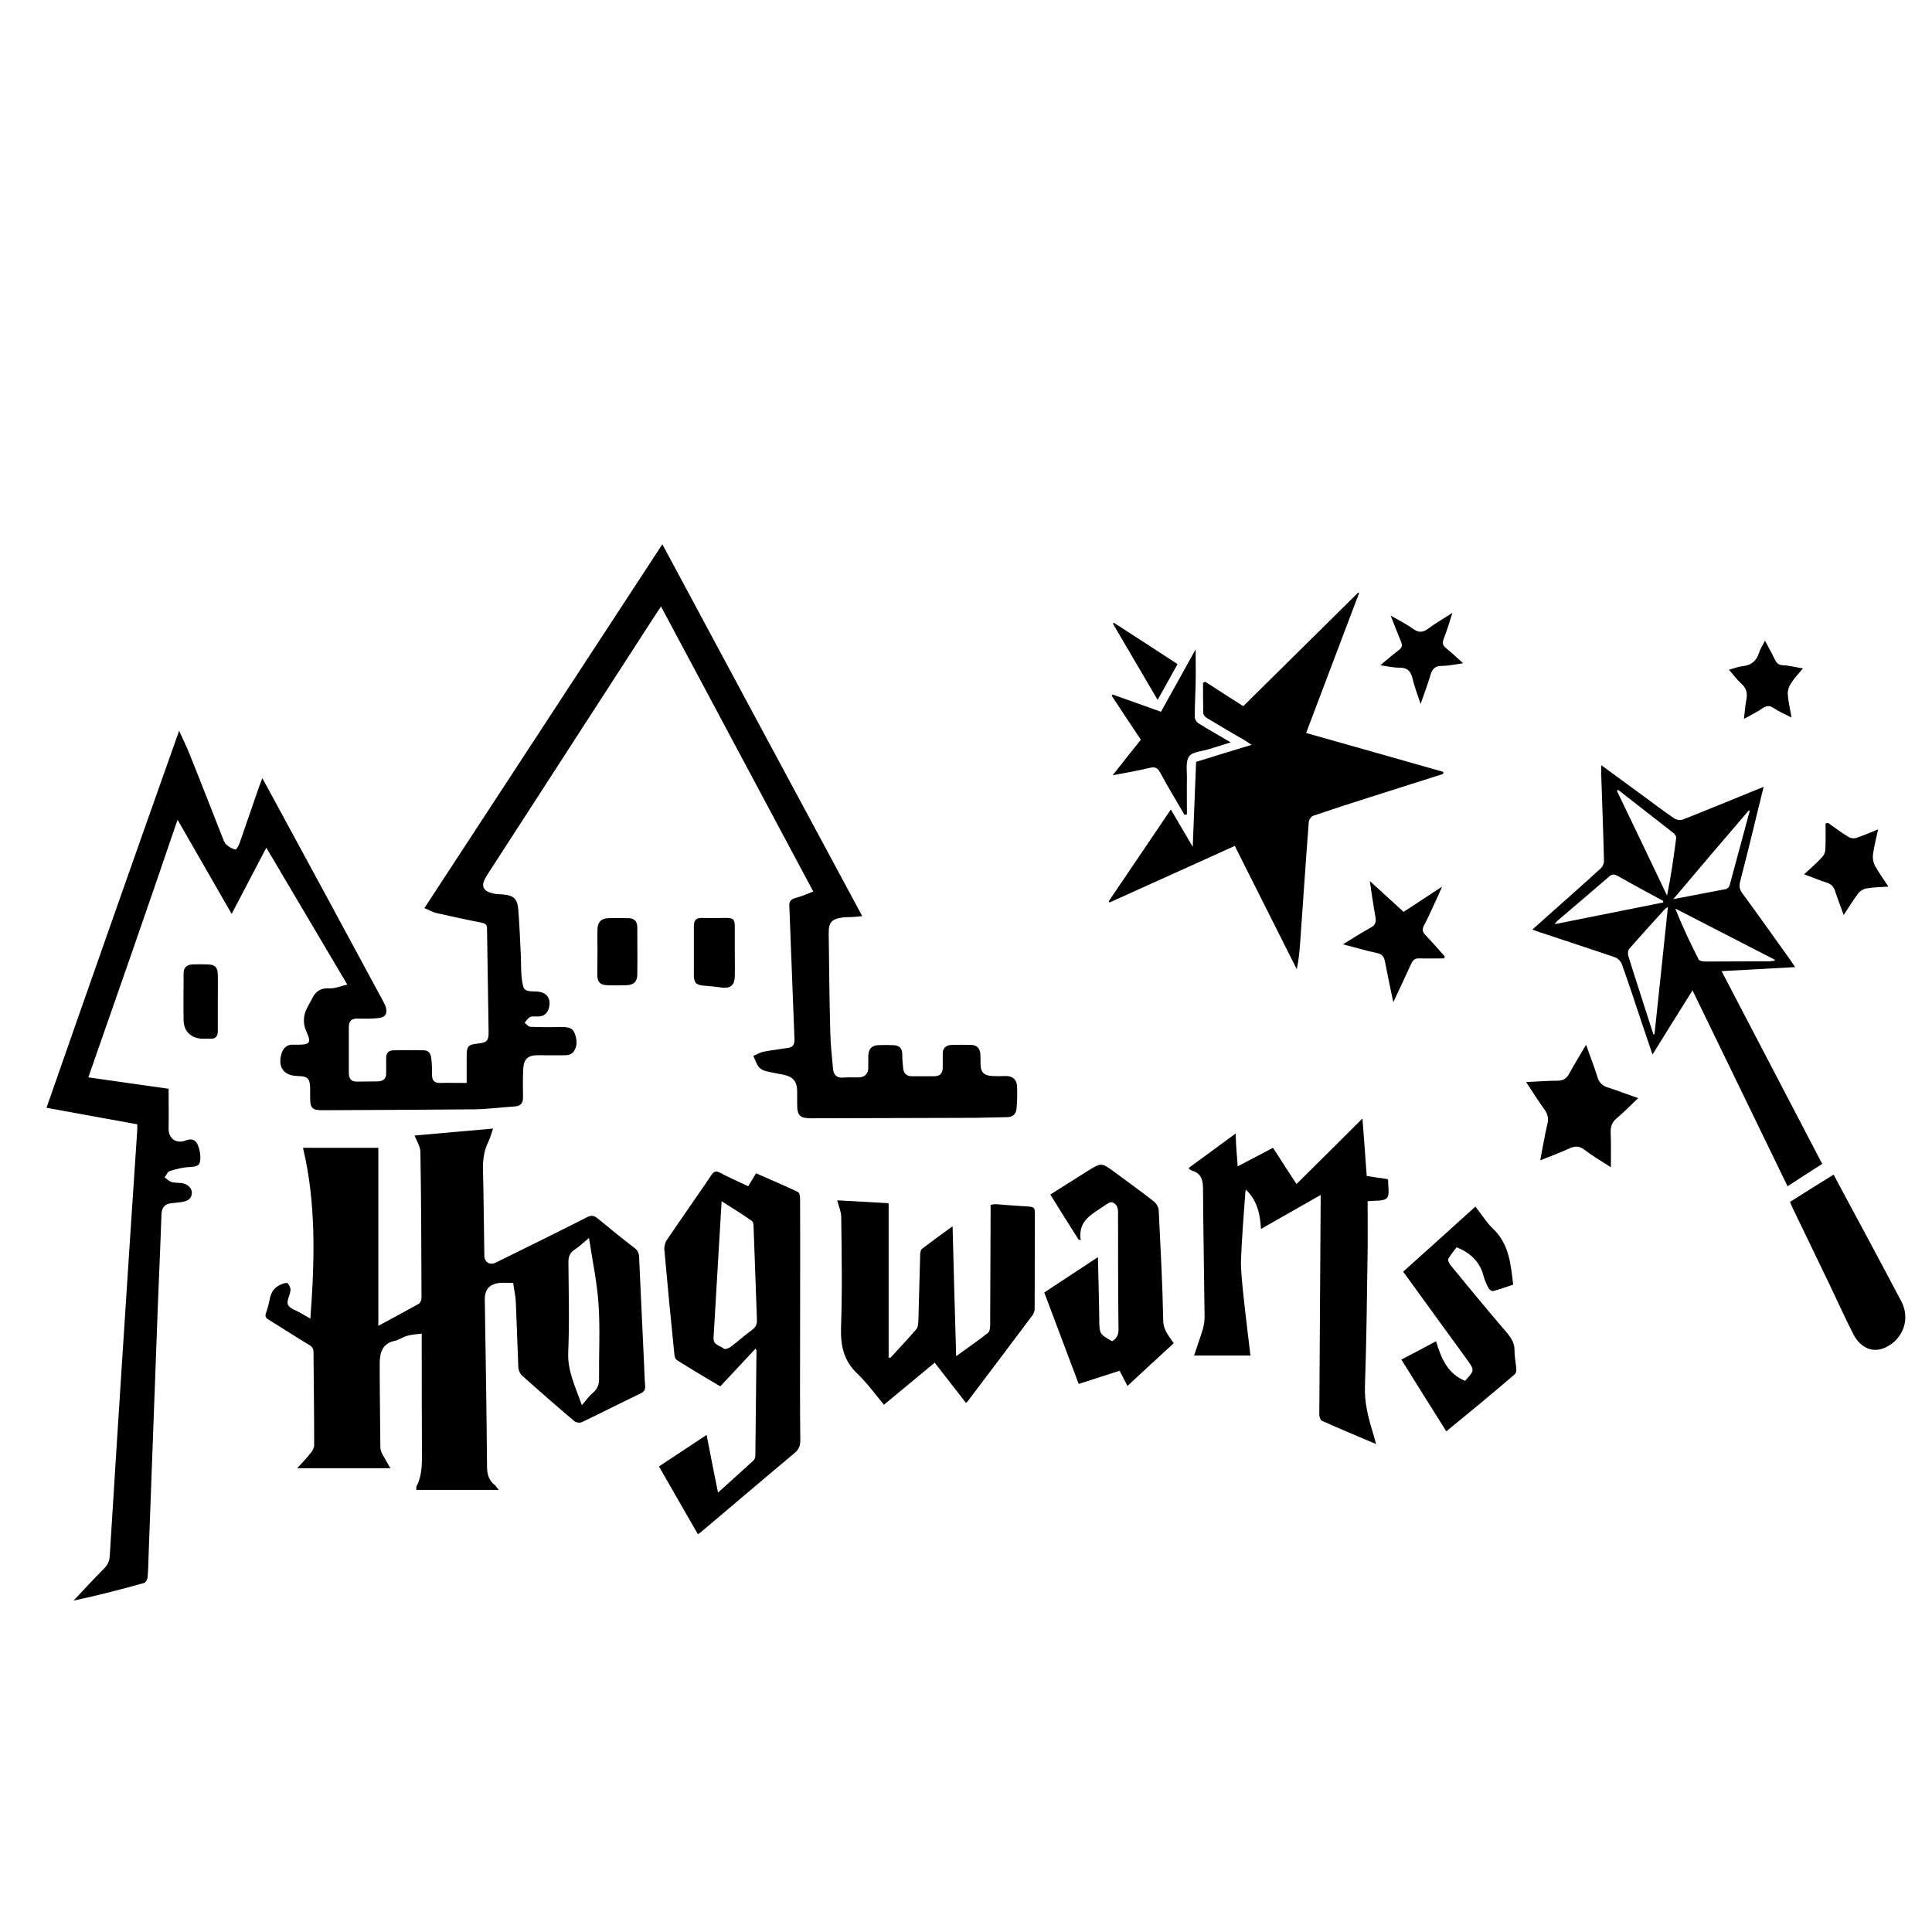 <?xml version="1.0" encoding="utf-8"?>
<!-- Generator: Adobe Illustrator 21.0.0, SVG Export Plug-In . SVG Version: 6.00 Build 0)  -->
<svg version="1.1" id="Layer_1" xmlns="http://www.w3.org/2000/svg" xmlns:xlink="http://www.w3.org/1999/xlink" x="0px" y="0px"
	 viewBox="0 0 864 864" style="enable-background:new 0 0 864 864;" xml:space="preserve">
<g>
	<path d="M363.7,398.7c-22.7-42.5-45.3-84.8-68.1-127.5c-4.3,6.6-8.4,12.8-12.4,19.1c-21.1,32.7-42.3,65.3-63.4,98
		c-0.9,1.4-1.8,2.7-2.6,4.1c-2.2,3.8-1.2,6.1,3.1,7.1c1.5,0.4,3,0.4,4.5,0.5c4.9,0.4,6.6,1.9,7,6.9c0.5,6.7,0.8,13.3,1.1,20
		c0.2,3.7,0,7.5,0.5,11.2c0.7,5,1.2,5.2,6.3,5.3c4.6,0.1,6.9,2.9,5.8,7.3c-0.6,2.4-2.2,3.8-4.8,3.9c-1.2,0-2.6-0.2-3.6,0.2
		c-1,0.5-1.7,1.7-2.5,2.6c0.9,0.6,1.7,1.8,2.6,1.8c4.8,0.2,9.5,0.2,14.3,0.1c2.4,0,4.6,0.3,5.5,2.8c1.1,3,1.4,6-0.8,8.6
		c-0.7,0.8-2.1,1.2-3.2,1.2c-4.2,0.1-8.3,0-12.5,0c-4.4,0-6.3,1.7-6.5,6.2c-0.2,4-0.2,8.1-0.1,12.2c0.1,2.6-0.7,4.3-3.6,4.5
		c-6,0.4-12.1,1.2-18.1,1.3c-22.7,0.2-45.4,0.3-68.1,0.4c-4.4,0-5.4-1-5.4-5.3c0-1.5,0-3,0-4.6c-0.1-4.3-1.1-5.3-5.5-5.4
		c-6.2-0.1-9-3.8-7.4-9.7c0.8-2.8,2.5-4.6,5.7-4.3c0.6,0,1.2,0,1.8,0c5.3,0,6-1,3.8-5.7c-1.6-3.4-1.6-6.9,0-10.3
		c0.7-1.5,1.6-2.8,2.3-4.3c1.6-3.5,4-5.2,8.1-4.9c2.3,0.1,4.8-1,7.8-1.7c-12.3-20.8-24.1-40.7-36.2-61.2
		c-5.3,10.1-10.3,19.6-15.5,29.6c-8.1-14.1-16-27.8-24.2-42.1C66.3,405.2,53,443.2,39.5,481.8c12.1,1.7,24,3.4,35.9,5.1
		c0,6,0.1,11.9,0,17.7c-0.1,4.5,3.3,7.1,7.7,5.4c2.9-1.1,4.6-0.1,5.5,2.4c0.6,1.5,0.9,3.1,1,4.7c0.1,4-0.9,4.6-4.7,4.8
		c-3,0.1-6.1,0.9-9,1.8c-1,0.3-1.5,1.9-2.3,2.8c1,0.7,1.9,1.7,3.1,2.1c1.4,0.4,3,0.3,4.5,0.5c2.6,0.3,4.6,2.1,4.6,4.4
		c-0.1,2.6-1.9,3.6-4.2,4c-1.7,0.3-3.4,0.4-5.1,0.6c-3.1,0.4-4.2,2.1-4.3,5.2c-0.6,17.9-1.5,35.8-2.1,53.8
		c-1.2,32.4-2.4,64.8-3.6,97.2c-0.1,3.7-0.2,7.5-0.5,11.2c-0.1,0.8-0.8,2.2-1.5,2.4c-10.4,2.9-20.8,5.6-31.6,7.9
		c4.5-4.8,9-9.7,13.7-14.4c1.7-1.7,2.4-3.5,2.5-5.9c1.8-28.9,3.6-57.8,5.5-86.8c2.2-34.6,4.5-69.1,6.8-103.7c0-0.6,0-1.2,0-2.2
		c-13.4-2.4-26.8-4.9-40.6-7.4C40.3,439.5,60,383.5,80.1,326.8c1.8,4,3.4,7.2,4.7,10.5c5,12.4,9.8,24.8,14.7,37.2
		c0.4,1.1,0.9,2.4,1.7,3.2c1.1,1,2.6,1.9,4.1,2.2c0.4,0.1,1.5-1.8,1.9-3c2.9-8.3,5.7-16.6,8.6-24.9c0.4-1.1,0.8-2.2,1.5-4
		c1.1,2,1.9,3.4,2.7,4.9c17.1,31.5,34.2,63,51.2,94.6c0.4,0.8,0.9,1.6,1.2,2.5c1.1,3.1,0,5-3.2,5.3c-3,0.3-6.1,0.3-9.1,0.2
		c-2.8-0.1-4.1,1-4.1,3.9c0,6.8,0,13.6,0,20.4c0,2.5,1,4,3.9,3.9c3-0.1,6.1,0,9.1-0.1c2.4-0.1,3.8-1.2,3.7-3.8c0-2.1,0-4.3,0-6.4
		c-0.1-2.4,1-3.7,3.4-3.7c4.5-0.1,8.9-0.1,13.4,0c2.5,0,3.2,1.9,3.4,3.9c0.3,2.3,0.3,4.7,0.3,7c0,2.5,1,3.8,3.6,3.7
		c3.8-0.1,7.7,0,11.9,0c0-4.2,0-8.2,0-12.3c0-4.1,0.8-4.9,4.9-5.3c4.1-0.4,5-1.3,4.9-5.3c-0.2-15.4-0.5-30.8-0.7-46.2
		c0-1.9-0.9-2.2-2.5-2.6c-6.8-1.3-13.5-2.8-20.2-4.3c-1.7-0.4-3.3-1.4-5.3-2.2c35.5-54.3,70.8-108.3,106.4-162.7
		c29.8,55.5,59.4,110.6,89.4,166.3c-1.9,0.2-3.2,0.3-4.6,0.4c-1.4,0.1-2.8,0-4.2,0.2c-4.9,0.7-6.3,2.2-6.2,7.2
		c0.2,14.6,0.3,29.2,0.7,43.8c0.1,5.5,0.7,10.9,1.2,16.4c0.2,2.8,1.5,4.5,4.7,4.2c2.3-0.2,4.7,0,7-0.1c2.6-0.1,4.1-1.6,4.1-4.3
		c0-1.8,0-3.7,0-5.5c0.2-3,1.6-4.5,4.5-4.6c2.2-0.1,4.5-0.1,6.7,0c2.7,0.1,4,1.4,4,4.2c0,2.1,0.2,4.2,0.4,6.3
		c0.3,2.2,1.6,3.4,3.9,3.4c3.3,0,6.7,0,10,0c2.7,0,3.8-1.4,3.8-4c0-1.9,0-3.9,0-5.8c-0.1-2.6,1.3-4.1,3.8-4.2c3-0.1,6.1-0.1,9.1,0
		c2.4,0.1,3.7,1.6,3.9,3.9c0.1,1.5,0.1,3,0.1,4.5c0,3.8,1.5,5.3,5.3,5.5c1.9,0.1,3.9,0.1,5.8,0c3-0.1,5,1.4,5.2,4.3
		c0.2,3.4,0.1,6.9-0.2,10.3c-0.2,2.5-1.8,3.8-4.3,3.8c-4.8,0.1-9.5,0.2-14.3,0.3c-24.4,0.1-48.9,0.1-73.3,0.2c-5,0-6.2-1.2-6.2-6.3
		c0-1.8,0-3.6,0-5.5c0-4.8-1.8-6.9-6.7-7.8c-2.5-0.5-5-0.9-7.4-1.5c-1.1-0.3-2.4-1-3.1-1.9c-1.1-1.4-1.6-3.2-2.4-4.9
		c1.6-0.7,3.1-1.6,4.7-1.9c3.6-0.7,7.4-1.1,11-1.7c2-0.3,2.7-1.5,2.7-3.7c-0.8-19.9-1.5-39.7-2.3-59.6c-0.1-2,0.4-2.9,2.3-3.6
		C358.2,401,360.8,399.8,363.7,398.7z"/>
	<path d="M223.1,666.3c-12.5,0-24.6,0-36.9,0c0-0.8-0.1-1.2,0-1.5c2.6-4.8,2.5-10.1,2.5-15.4c-0.1-16.3-0.1-32.6-0.1-49
		c0-1.1,0-2.2,0-4c-2.4,0.3-4.6,0.4-6.6,1c-1.8,0.5-3.5,1.8-5.3,2.2c-5.7,1.1-6.9,5.3-6.9,10.1c0,12.6,0.2,25.1,0.3,37.7
		c0,1,0.5,2.2,1,3.1c1.1,2,2.3,4,3.5,6.1c-13.9,0-27.5,0-41.7,0c2.4-2.6,4.4-4.7,6.2-7c0.8-1,1.5-2.5,1.4-3.7
		c0-13.7-0.2-27.4-0.3-41.1c0-1.8-0.7-2.7-2.2-3.5c-6-3.6-11.8-7.4-17.8-11.1c-1.4-0.8-1.8-1.6-1.2-3.2c0.7-1.9,1.2-3.9,1.6-5.9
		c0.6-3.5,2.4-5.8,5.8-7c0.8-0.3,2.1-0.5,2.3-0.2c0.7,0.9,1.3,2.1,1.2,3.1c-0.2,2.2-1.9,4.9-1.1,6.5c0.8,1.8,3.7,2.5,5.7,3.7
		c1.1,0.7,2.3,1.3,4.3,2.5c1.9-25.9,2.7-51.2-3.3-76.4c11.2,0,22,0,33.7,0c0,26.3,0,52.5,0,79.6c6.7-3.6,12.5-6.7,18.2-9.9
		c0.6-0.4,1.1-1.7,1.1-2.5c-0.1-21.8-0.1-43.6-0.5-65.4c0-2.3-1.6-4.7-2.6-7.3c11.5-1,23-2,35.1-3.1c-0.8,2.3-1.3,4.3-2.2,6.1
		c-1.9,3.9-2.4,8-2.3,12.4c0.3,12.8,0.4,25.5,0.6,38.3c0,2.9,2.4,4.4,5,3.2c13.6-6.7,27.2-13.4,40.8-20.3c1.9-1,3.2-0.9,4.9,0.5
		c5.4,4.5,11,9,16.6,13.3c2.2,1.7,1.9,3.9,2,6c0.7,15.1,1.4,30.2,2.1,45.2c0.2,3.3,0.2,6.7,0.5,10c0.2,1.9-0.3,2.9-2.1,3.8
		c-8.8,4.2-17.4,8.6-26.2,12.8c-0.9,0.4-2.6,0.2-3.4-0.5c-7.9-6.7-15.7-13.5-23.4-20.4c-0.9-0.8-1.5-2.4-1.6-3.6
		c-0.4-9.6-0.7-19.2-1.1-28.9c-0.1-2.9-0.8-5.8-1.2-8.9c-2.1,0-3.9-0.1-5.7,0c-4.9,0.4-7.1,2.9-7,7.7c0.4,24.7,0.8,49.5,1,74.2
		c0,3.6,0.7,6.5,3.7,8.7C222.1,665.1,222.5,665.7,223.1,666.3z M263.4,553.6c-2.7,2.3-4.5,4-6.5,5.3c-2.1,1.4-2.7,3.1-2.7,5.6
		c0.1,13.5,0.5,26.9-0.1,40.4c-0.3,8.3,3.2,15.2,6.1,23.5c1.9-2.1,3.1-4,4.8-5.4c2.4-1.9,3-4.2,2.9-7.1c-0.1-10.7,0.5-21.5-0.2-32.2
		C267.1,573.9,265,564.2,263.4,553.6z"/>
	<path d="M645.4,346.1c-10.8,3.4-21.6,6.9-32.4,10.3c-8.6,2.7-17.1,5.5-25.7,8.4c-0.9,0.3-1.9,1.7-2,2.7
		c-1.4,18.2-2.6,36.4-3.9,54.6c-0.3,3.7-0.6,7.4-1.5,11.3c-9.2-18.3-18.4-36.6-27.7-55.1c-18.8,8.5-37.4,16.9-56,25.3
		c-0.1-0.2-0.3-0.3-0.4-0.5c9.2-13.6,18.4-27.2,27.8-41.1c3.2,5.5,6.3,10.7,9.8,16.7c0.5-13.2,1-25.4,1.5-38
		c8.1-2.5,16.1-5,24.8-7.6c-1.1-0.7-1.8-1.2-2.5-1.7c-5.9-3.4-11.7-6.8-17.5-10.3c-0.7-0.4-1.6-1.4-1.6-2.2c-0.1-4.5-0.1-9-0.1-13.6
		c0.3-0.1,0.6-0.2,1-0.4c5.7,3.7,11.5,7.4,17,10.9c17.2-17,34.3-33.9,51.4-50.8c0.1,0.1,0.3,0.1,0.4,0.2
		c-7.9,20.8-15.7,41.5-23.7,62.6c20.6,5.8,41,11.6,61.4,17.4C645.4,345.7,645.4,345.9,645.4,346.1z"/>
	<path d="M716.1,342.2c6.4,4.7,12.4,9.1,18.3,13.4c4.8,3.5,9.6,7.2,14.5,10.5c0.9,0.6,2.7,0.8,3.7,0.4c10.9-4.3,21.8-8.8,32.6-13.2
		c1-0.4,2-0.8,3.5-1.4c-1.9,7.6-3.6,14.7-5.3,21.7c-1.7,6.9-3.4,13.7-5.2,20.6c-0.5,2-0.3,3.6,1,5.3c7.2,9.8,14.2,19.7,21.3,29.6
		c0.7,1,1.3,2,2.3,3.4c-11.2,0.6-21.8,1.2-32.9,1.8c15.1,28.9,30,57.4,45,86.2c-5.1,3.3-10.2,6.5-15.5,10
		c-14.2-29.2-28.2-58.1-42.5-87.6c-6.1,9.7-11.9,19-17.9,28.7c-2-6-3.9-11.5-5.7-16.9c-2.6-7.9-5.2-15.7-8-23.5
		c-0.5-1.3-1.8-2.7-3.1-3.1c-11.4-3.9-22.8-7.6-34.2-11.4c-0.7-0.2-1.5-0.6-2.7-1c2.1-1.9,3.9-3.5,5.8-5.2
		c8.2-7.3,16.5-14.6,24.7-22.1c0.9-0.8,1.6-2.4,1.5-3.6c-0.3-12.6-0.8-25.1-1.2-37.7C716,345.7,716.1,344.3,716.1,342.2z
		 M745.9,405.6c-0.7,0.5-1.1,0.6-1.3,0.9c-5.4,5.9-10.7,11.8-16,17.8c-0.6,0.7-0.7,2.2-0.4,3.2c1.7,5.6,3.5,11.2,5.3,16.7
		c2,6.1,3.9,12.3,5.9,18.4c0.2,0,0.3-0.1,0.5-0.1C741.9,443.7,743.9,424.9,745.9,405.6z M743.8,403.6c0-0.2,0-0.5,0-0.7
		c-6.8-3.7-13.7-7.4-20.4-11.2c-1.6-0.9-2.6-0.8-3.9,0.4c-7.6,6.6-15.2,13-22.8,19.5c-0.4,0.3-0.7,0.8-1.5,1.7
		C711.8,410,727.8,406.8,743.8,403.6z M793.6,429.7c0-0.2,0.1-0.4,0.1-0.5c-14.8-7.6-29.7-15.3-44.5-22.9
		c3.1,7.9,6.7,15.4,10.4,22.7c0.3,0.7,1.8,1,2.8,1c9.6,0,19.3-0.1,28.9-0.1C792.1,429.8,792.9,429.7,793.6,429.7z M723.6,353.2
		c-0.2,0.2-0.3,0.3-0.5,0.5c7.5,15.6,15,31.2,22.4,46.8c1.8-8.7,3-17.2,4.1-25.8c0.1-0.6-0.5-1.5-1-2
		C740.3,366.2,731.9,359.7,723.6,353.2z M748.3,402.1c8.2-1.6,15.9-3,23.5-4.5c0.7-0.1,1.5-1,1.7-1.7c3-11.1,6-22.2,9-33.3
		c-0.1-0.1-0.3-0.1-0.4-0.2C770.9,375.4,759.8,388.5,748.3,402.1z"/>
	<path d="M321.1,667.5c5.6-5.1,10.7-9.7,15.8-14.3c0.6-0.5,0.9-1.6,0.9-2.4c0.2-15.6,0.3-31.2,0.5-46.8c0-0.2-0.2-0.3-0.4-0.9
		c-5.3,5.7-10.5,11.2-15.8,16.9c-6.5-3.9-13-7.7-19.3-11.7c-0.7-0.4-1.2-1.6-1.2-2.5c-1.6-15.6-3.1-31.3-4.5-46.9
		c-0.1-1.4,0.3-3.1,1-4.2c6.6-9.8,13.5-19.5,20.1-29.3c1.1-1.5,1.9-1.9,3.7-1c4.1,2.2,8.3,4,12.7,6.1c1.2-2,2.3-3.8,3.5-5.8
		c6.3,2.8,12.6,5.4,18.8,8.4c0.7,0.3,0.9,2.1,0.9,3.2c0.1,21.1,0,42.2,0,63.2c0,14.9-0.1,29.8,0.1,44.7c0,2.6-0.8,4.2-2.8,5.8
		c-14,11.7-27.8,23.5-41.8,35.3c-0.3,0.2-0.6,0.4-1.2,0.8c-5.8-10.1-11.6-20.1-17.4-30.3c7-4.6,13.9-9.2,21.3-14.1
		C317.7,650.5,319.3,658.7,321.1,667.5z M322.7,537.2c-0.4,6.7-0.7,12.7-1.1,18.7c-0.8,14.1-1.7,28.3-2.5,42.4
		c-0.2,3.3,3,3.4,4.7,4.9c0.4,0.4,2.2-0.3,3-0.9c3.3-2.5,6.4-5.3,9.7-7.7c1.7-1.3,2.1-2.6,2-4.6c-0.5-13.9-1-27.7-1.5-41.6
		c0-0.8-0.2-2-0.8-2.4C332,543,327.6,540.3,322.7,537.2z"/>
	<path d="M553.5,521.6c5.4-2.8,10.4-5.5,15.8-8.3c3.5,5.4,6.9,10.8,10.5,16.2c9.8-9.7,19.4-19.2,29.5-29.3c0.7,9,1.3,17.3,1.9,25.7
		c3.3,0.5,6.3,1,9.3,1.4c0.2,0.4,0.4,0.6,0.3,0.7c-0.1,2.7,0.8,6.3-0.6,7.8c-1.4,1.5-5.1,1-8.6,1.4c0,7.7,0.1,15.4,0,23.1
		c-0.3,20-0.5,39.9-1.2,59.9c-0.2,6.8,1.3,13,3.2,19.3c0.6,1.9,1.1,3.8,1.8,6.3c-8.5-3.6-16.4-6.9-24.2-10.4
		c-0.7-0.3-1.2-1.8-1.2-2.7c0.2-31.6,0.4-63.2,0.6-94.9c0-1,0-2,0-3.4c-9,5.1-17.5,10-26.7,15.2c-0.3-6.8-1.8-12.8-6.7-17.6
		c-0.1,0.5-0.3,1-0.3,1.5c-0.7,9.8-1.5,19.6-1.9,29.4c-0.2,4.6,0.4,9.3,0.8,13.9c1,9.6,2.2,19.3,3.4,29.4c-8.4,0-16.7,0-25.2,0
		c1.2-3.7,2.6-7.5,3.8-11.4c0.5-1.8,0.9-3.8,0.9-5.6c-0.2-19.2-0.6-38.3-0.7-57.5c0-4.1-0.8-7-5-8.2c-0.4-0.1-0.7-0.4-1-0.6
		c-0.2-0.1-0.2-0.3-0.4-0.6c6.8-5,13.7-10,21-15.4C552.7,511.9,553.1,516.4,553.5,521.6z"/>
	<path d="M432,627.4c-4.6-5.9-9.2-11.8-14-18c-7.5,6.2-15,12.4-22.7,18.8c-4-4.8-7.6-9.8-11.9-13.9c-6-5.7-7.5-12.3-7.3-20.4
		c0.6-16.5,0.3-33,0.1-49.6c0-2.4-1.1-4.8-1.8-7.5c7.4,0.4,14.9,0.8,23,1.3c0,23.2,0,46.1,0,69c0.3,0,0.5,0.1,0.8,0.1
		c3.9-4.2,7.8-8.4,11.6-12.8c0.7-0.8,0.8-2.2,0.9-3.4c0.3-9.9,0.5-19.9,0.8-29.8c0-0.9,0.2-2.2,0.8-2.7c4.3-3.3,8.7-6.5,13.7-10.1
		c0.5,19.6,1,38.5,1.6,58.1c5.1-3.7,9.7-6.9,14.2-10.4c0.8-0.6,1-2.3,1-3.6c0.1-16.7,0.1-33.4,0.2-50.2c0-1.1,0-2.2,0-3.5
		c0.8-0.1,1.5-0.3,2.1-0.3c5.1,0.4,10.1,0.8,15.2,1.1c1.7,0.1,2.5,0.6,2.5,2.5c-0.1,14.4,0,28.8-0.1,43.2c0,0.9-0.4,2-0.9,2.8
		c-9.5,12.7-19.1,25.4-28.7,38.1C432.7,626.8,432.5,626.9,432,627.4z"/>
	<path d="M467,578c8-5.3,15.8-10.4,24-15.8c0.2,9.6,0.5,18.8,0.6,28c0.1,6.3,0,6.3,5.7,9.6c2-1.1,2.9-2.7,2.9-5.1
		c-0.2-17.5-0.2-35.1-0.2-52.6c0-2.1-0.7-3.7-2.5-4.4c-0.9-0.3-2.4,0.6-3.3,1.3c-5.4,3.8-12.3,6.6-10.9,15.6c-0.3-0.1-0.7-0.2-1-0.3
		c-4.2-6.6-8.3-13.2-12.6-20.1c5.7-3.6,11.3-7.1,16.8-10.6c6-3.7,6.1-3.7,11.7,0.4c5.9,4.4,12,8.7,17.8,13.3
		c1.2,0.9,2.2,2.7,2.2,4.2c0.8,16.4,1.7,32.8,2,49.2c0.1,4.1,2.4,6.6,4.7,10c-7,6.4-13.9,12.8-20.7,19.1c-0.8-1.6-2.1-4.1-3.5-6.8
		c-6.1,2-12,3.9-18.3,5.9C477.3,605.3,472.2,591.8,467,578z"/>
	<path d="M646.8,640.1c-6.8-10.8-13.4-21.3-20.1-32.1c5.2-2.7,10.2-5.3,15.5-8.2c2.3,7.5,5,14.4,12.9,17.7c-0.2,0.1,0.1,0,0.2-0.1
		c4.2-4.6,4.2-4.6,0.6-9.6c-9.4-12.9-18.8-25.9-28.4-39.1c10.7-9.6,21.4-19.2,32.3-29.1c2.8,3.5,5,7.2,8,10
		c7.1,6.8,7.8,15.7,8.9,24.9c-3,1-6,2.1-9.1,2.9c-0.5,0.1-1.6-0.7-1.9-1.3c-0.9-1.7-1.7-3.5-2.2-5.3c-1.6-6.4-5.8-10.5-12.1-13
		c-1.1,1.5-2.6,3.2-3.7,5.1c-0.3,0.6,0.3,2,0.9,2.8c8.3,10.1,16.6,20.2,25.1,30.1c2.1,2.5,3.7,4.9,3.6,8.3c0,2.7,0.6,5.4,0.8,8.1
		c0.1,0.8-0.2,2-0.7,2.4C667.4,623.2,657.2,631.6,646.8,640.1z"/>
	<path d="M820,525.3c4.5,8.4,8.8,16.5,13.2,24.6c5.7,10.7,11.5,21.4,17.1,32.1c4,7.6,1,16.5-6.7,20.4c-5.6,2.9-11.5,0.7-14.8-5.8
		c-3.7-7.2-7-14.6-10.5-21.9c-5.5-11.5-11.1-23-16.6-34.4c-0.4-0.8-0.7-1.6-1.2-2.8C806.8,533.5,813.2,529.5,820,525.3z"/>
	<path d="M519.2,318.3c5.2-9.3,10.2-18.4,15.5-27.9c0,5.3,0.1,10.2,0,15.1c-0.1,5.1-0.4,10.1-0.4,15.2c0,1,0.9,2.4,1.9,2.9
		c4.4,2.8,9,5.3,14.2,8.4c-3.7,1.2-6.9,2.1-10,3.1c-3,0.9-7.1,1.1-8.6,3.1c-1.6,2.2-1,6.2-1,9.4c-0.1,5.5,0,11.1,0,16.6
		c-0.4,0.1-0.8,0.1-1.1,0.2c-3.6-6.3-7.4-12.4-10.8-18.8c-1.2-2.2-2.3-2.8-4.8-2.2c-5.2,1.3-10.4,2.1-16.5,3.3
		c4.4-5.6,8.4-10.7,12.6-15.9c-4.4-6.5-8.7-13.1-13-19.6c0.1-0.2,0.2-0.4,0.4-0.6C504.5,313.1,511.7,315.6,519.2,318.3z"/>
	<path d="M732.6,491.1c-3.4,3.2-6.3,6.2-9.5,8.9c-2.2,1.8-2.9,3.8-2.8,6.5c0.2,4.8,0.1,9.7,0.1,15.5c-4.5-2.9-8.3-5.1-11.8-7.8
		c-2.2-1.7-4.1-1.8-6.6-0.7c-4.1,1.9-8.4,3.5-13.2,5.4c1.1-5.8,2-11.1,3.2-16.2c0.6-2.5,0.2-4.4-1.3-6.5c-2.7-3.8-5.3-7.8-8.2-12.3
		c5-0.2,9.5-0.6,14-0.6c2.7,0,4.2-1.1,5.4-3.4c2.2-4.1,4.7-8,7.4-12.7c1.8,5.2,3.6,9.6,5,14.2c0.8,2.9,2.4,4.3,5.3,5.1
		C723.9,487.9,728,489.5,732.6,491.1z"/>
	<path d="M623.1,448.2c-1.4-6.5-2.6-12.2-3.7-18c-0.4-2.2-1.2-3.5-3.6-4c-4.9-1-9.7-2.5-15.2-3.9c4.4-2.7,8.2-5.2,12.3-7.4
		c2.2-1.2,2.6-2.5,2.2-4.9c-1-5.5-1.8-11-2.5-16c4.8,4.4,9.8,9,15.1,13.8c5.3-3.5,10.8-7.1,17.2-11.3c-1,2.2-1.5,3.7-2.2,5
		c-2,4.2-3.8,8.5-6,12.6c-0.8,1.7-0.5,2.7,0.7,4c3,3.1,5.8,6.4,8.7,9.6c-0.1,0.3-0.2,0.6-0.3,0.9c-3.7,0-7.4,0.1-11.1,0
		c-1.9-0.1-2.8,0.7-3.6,2.4C628.6,436.5,626,441.9,623.1,448.2z"/>
	<path d="M817.5,368c3,2.1,6,4.4,9.2,6.3c0.9,0.6,2.5,0.8,3.5,0.4c3.1-1,6.1-2.4,9.7-3.8c-0.9,4-1.8,7.6-2.3,11.3
		c-0.2,1.5,0.1,3.4,0.8,4.8c1.7,3.1,3.9,6.1,6.1,9.5c-3.6,0.2-6.7,0.3-9.8,0.8c-1.3,0.2-2.8,1.1-3.6,2.1c-2.3,3-4.2,6.2-6.6,9.8
		c-1.4-3.9-2.7-7.2-3.8-10.6c-0.6-2-1.7-3.2-3.8-3.9c-3.3-1-6.4-2.4-10.1-3.7c2.9-2.7,5.5-4.9,7.9-7.5c0.9-0.9,1.6-2.3,1.6-3.6
		c0.2-3.9,0.1-7.8,0.1-11.7C816.8,368.1,817.2,368.1,817.5,368z"/>
	<path d="M654.3,296.6c-3.6,0.5-6.6,1.2-9.6,1.2c-3,0-4.2,1.4-5,4.1c-1.2,4.1-2.7,8-4.4,12.9c-1.4-4.3-2.8-7.8-3.6-11.4
		c-0.8-3.3-2.4-4.9-5.9-4.8c-2.6,0-5.2-0.6-8.5-1.1c3.1-2.6,5.6-4.8,8.3-6.8c1.4-1.1,1.6-2,1-3.6c-1.5-3.6-2.9-7.3-4.7-11.8
		c3.8,2.2,7.1,3.8,10,5.9c2.4,1.7,4.3,1.8,6.7,0c3.2-2.4,6.7-4.4,10.9-7.1c-1.4,4.5-2.5,8.1-3.9,11.7c-0.6,1.7-0.5,2.7,0.9,3.9
		C649,291.7,651.4,294,654.3,296.6z"/>
	<path d="M328.6,425.3c0,3.7,0.1,7.5,0,11.2c-0.1,4.3-2,5.7-6.2,5.1c-2.5-0.4-5-0.6-7.5-0.8c-3.6-0.3-4.5-1.2-4.6-4.6
		c0-7.3,0-14.6,0-21.9c0-2.6,0.8-3.9,3.7-3.8c3.5,0.2,7.1,0,10.6,0c3.4,0,4,0.6,4,4.1C328.6,418.2,328.6,421.8,328.6,425.3z"/>
	<path d="M779.9,321.5c0.4-3.1,0.5-5.6,1-8.1c0.6-3,0.4-5.4-2.1-7.6c-2-1.8-3.6-4-5.6-6.3c2.3-0.6,4.2-1.4,6.2-1.6
		c3.9-0.4,6.1-2.4,7.3-6.1c0.5-1.7,1.6-3.2,2.6-5.3c1.6,3.1,3.1,5.6,4.3,8.2c0.8,1.7,1.6,2.7,3.7,2.8c2.8,0.1,5.6,0.9,9,1.4
		c-2,2.4-4,4.5-5.5,6.9c-0.8,1.3-1.4,3.1-1.3,4.6c0.2,3.3,1,6.5,1.7,10.5c-3.1-1.6-5.7-2.7-8.1-4.3c-1.8-1.2-3-1-4.7,0
		C785.9,318.4,783.1,319.7,779.9,321.5z"/>
	<path d="M267.2,425.5c0-3.3-0.1-6.7,0-10c0.1-3.2,1.7-4.8,4.9-4.9c2.9-0.1,5.9,0,8.8,0c2.7,0,4.1,1.4,4.1,4.1c0,7,0.1,14,0,21
		c0,3.3-1.6,4.8-4.9,4.9c-2.8,0.1-5.7,0.1-8.5,0c-3.1-0.1-4.4-1.3-4.5-4.5C267.1,432.6,267.2,429,267.2,425.5z"/>
	<path d="M97.4,448.5c0,4.2,0,8.3,0,12.5c0,2.4-0.9,3.7-3.4,3.5c-1.3-0.1-2.6,0.1-3.9,0c-4.8-0.3-7.9-3.4-8-8.2c-0.1-7,0-14,0-21
		c0-2.6,1.4-3.9,3.9-4c2.3-0.1,4.7-0.1,7,0c3.1,0.1,4.4,1.3,4.4,4.5C97.5,440,97.4,444.2,97.4,448.5z"/>
	<path d="M526.6,297c-2.9,5.3-5.8,10.4-8.9,16c-6.8-11.6-13.4-22.8-20-34.1c0.1-0.1,0.3-0.3,0.4-0.4
		C507.6,284.6,517,290.7,526.6,297z"/>
</g>
</svg>

